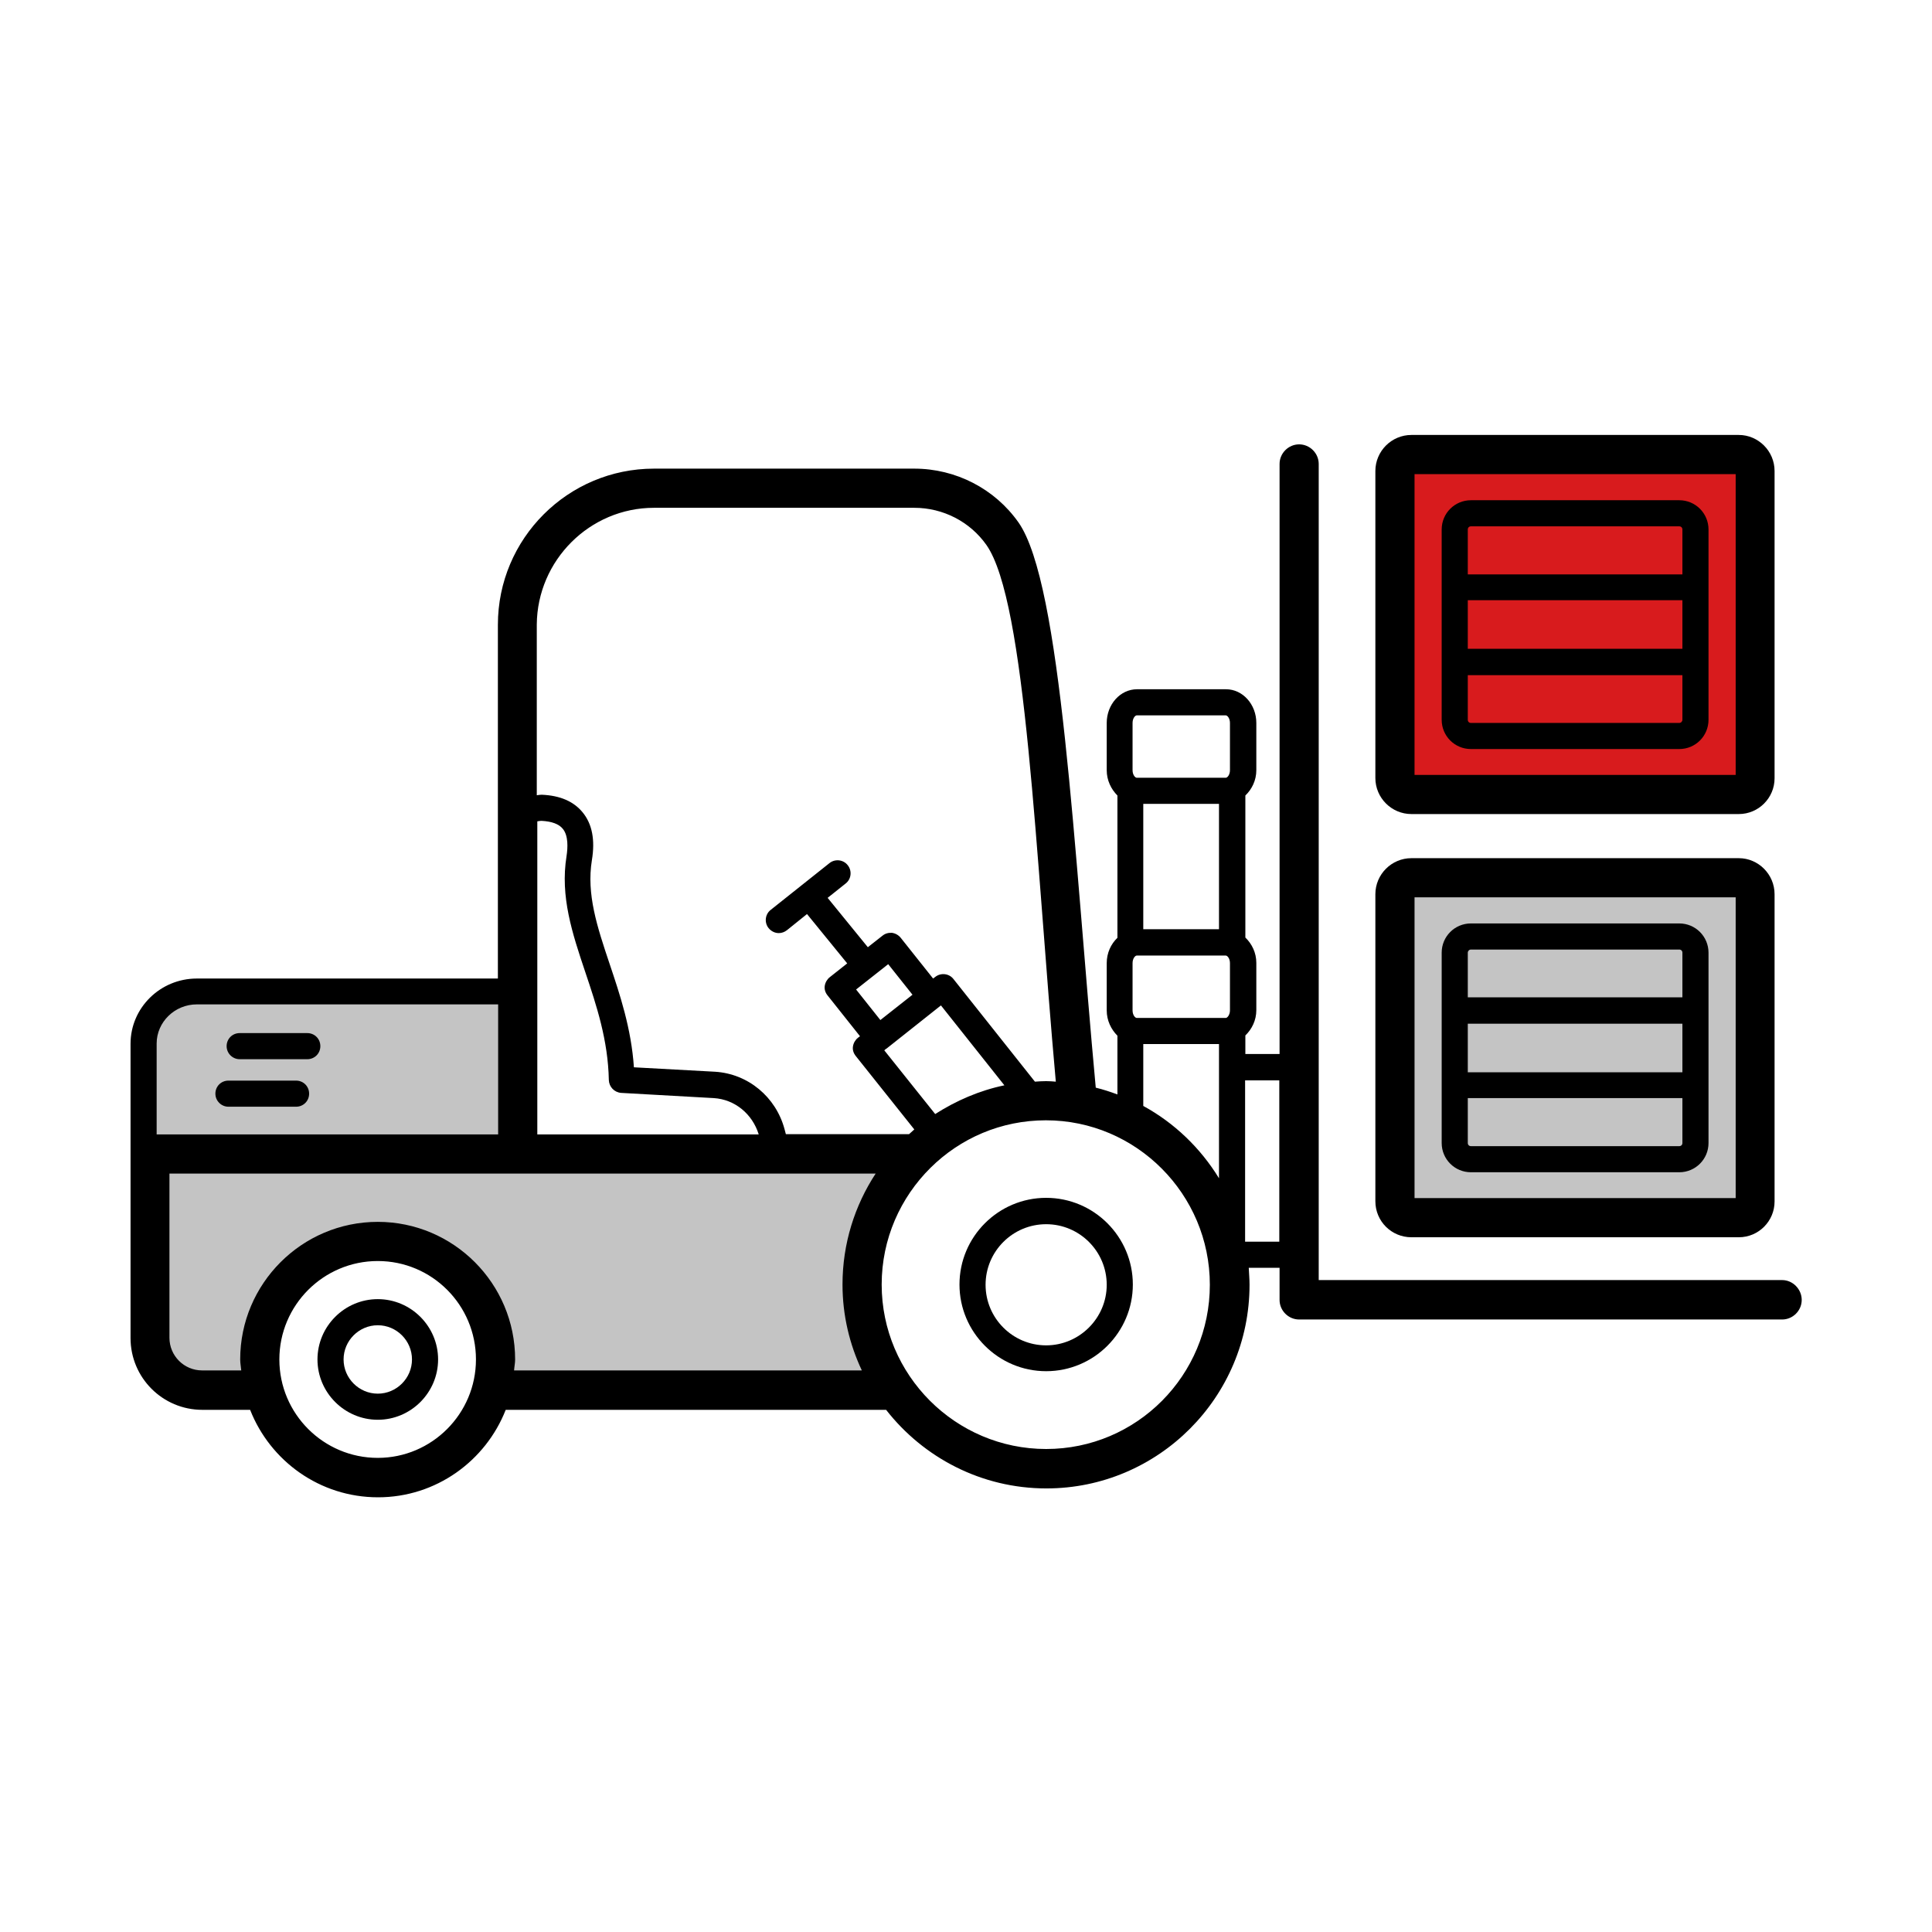 <svg width="136" height="136" viewBox="0 0 136 136" fill="none" xmlns="http://www.w3.org/2000/svg">
<path d="M36.5 81L36 70H13L10 72.5V88L11.5 97L17.5 98.5L18 95L22.5 88H29.5L34.5 93V98H62.5L60.5 90L63.5 81H36.5Z" fill="#C4C4C4"/>
<path d="M123 32.5H98.5V56H123V32.5Z" fill="#D81B1D"/>
<path d="M123.5 62H98.5V85.5H123.5V62Z" fill="#C4C4C4"/>
<path d="M16.081 77.906H20.841C21.356 77.906 21.76 77.502 21.76 76.987C21.76 76.472 21.356 76.068 20.841 76.068H16.081C15.566 76.068 15.162 76.472 15.162 76.987C15.162 77.502 15.585 77.906 16.081 77.906Z" fill="black"/>
<path d="M16.871 74.561H21.631C22.146 74.561 22.55 74.157 22.55 73.642C22.55 73.128 22.146 72.723 21.631 72.723H16.871C16.357 72.723 15.953 73.128 15.953 73.642C15.953 74.157 16.375 74.561 16.871 74.561Z" fill="black"/>
<path d="M26.594 91.451C24.259 91.451 22.348 93.362 22.348 95.696C22.348 98.03 24.259 99.942 26.594 99.942C28.928 99.942 30.839 98.03 30.839 95.696C30.839 93.362 28.928 91.451 26.594 91.451ZM26.594 98.104C25.27 98.104 24.186 97.019 24.186 95.696C24.186 94.373 25.27 93.289 26.594 93.289C27.917 93.289 29.001 94.373 29.001 95.696C29.001 97.019 27.917 98.104 26.594 98.104Z" fill="black"/>
<path d="M73.642 84.32C70.279 84.32 67.541 87.058 67.541 90.422C67.541 93.785 70.279 96.523 73.642 96.523C77.005 96.523 79.744 93.785 79.744 90.422C79.744 87.058 77.005 84.32 73.642 84.32ZM73.642 94.704C71.29 94.704 69.378 92.792 69.378 90.44C69.378 88.088 71.29 86.176 73.642 86.176C75.995 86.176 77.906 88.088 77.906 90.44C77.906 92.792 75.976 94.704 73.642 94.704Z" fill="black"/>
<path d="M125.451 90.109H92.829V32.658C92.829 31.905 92.204 31.28 91.451 31.28C90.697 31.28 90.073 31.905 90.073 32.658V74.194H87.665V72.889C88.124 72.448 88.437 71.823 88.437 71.106V67.779C88.437 67.063 88.124 66.438 87.665 65.997V55.999C88.124 55.558 88.437 54.933 88.437 54.216V50.89C88.437 49.585 87.481 48.519 86.305 48.519H80.038C78.862 48.519 77.906 49.585 77.906 50.89V54.216C77.906 54.933 78.218 55.558 78.659 55.999V66.015C78.2 66.456 77.906 67.081 77.906 67.798V71.124C77.906 71.841 78.218 72.466 78.659 72.907V77.042C78.163 76.858 77.667 76.693 77.134 76.564C75.59 59.932 74.727 41.094 71.694 36.775C70.022 34.404 67.283 32.989 64.361 32.989H46.038C39.973 32.989 35.048 37.915 35.048 43.98V68.882H13.857C11.284 68.882 9.189 70.941 9.189 73.477V94.189C9.189 96.983 11.45 99.243 14.243 99.243H17.607C19.022 102.845 22.514 105.4 26.612 105.4C30.692 105.4 34.184 102.845 35.599 99.243H62.376C65.004 102.607 69.084 104.775 73.661 104.775C81.545 104.775 87.959 98.343 87.959 90.44C87.959 90.036 87.922 89.65 87.904 89.245H90.073V91.506C90.073 92.26 90.697 92.884 91.451 92.884H125.451C126.204 92.884 126.829 92.26 126.829 91.506C126.829 90.752 126.204 90.109 125.451 90.109ZM85.809 56.587V65.409H80.479V56.587H85.809ZM80.019 71.657C79.909 71.657 79.725 71.455 79.725 71.124V67.798C79.725 67.467 79.909 67.265 80.019 67.265H86.287C86.397 67.265 86.581 67.467 86.581 67.798V71.124C86.581 71.437 86.397 71.657 86.287 71.657H80.019ZM79.725 50.89C79.725 50.559 79.909 50.357 80.019 50.357H86.287C86.397 50.357 86.581 50.559 86.581 50.89V54.216C86.581 54.547 86.397 54.749 86.287 54.749H80.019C79.909 54.749 79.725 54.547 79.725 54.216V50.89ZM80.479 73.495H85.809V82.942C84.504 80.81 82.666 79.045 80.479 77.851V73.495ZM46.038 35.746H64.361C66.383 35.746 68.276 36.72 69.433 38.356C72.245 42.344 72.889 60.263 74.322 76.142C74.102 76.123 73.863 76.105 73.642 76.105C73.367 76.105 73.109 76.123 72.852 76.142L67.118 68.919C66.805 68.515 66.217 68.46 65.831 68.772L65.684 68.882L63.405 66.015C63.258 65.831 63.038 65.703 62.799 65.666C62.56 65.648 62.321 65.703 62.119 65.868L61.09 66.677L58.26 63.203L59.528 62.193C59.932 61.88 59.987 61.292 59.675 60.906C59.362 60.502 58.774 60.447 58.388 60.759L54.253 64.049C53.849 64.361 53.794 64.949 54.106 65.335C54.29 65.556 54.547 65.684 54.823 65.684C55.025 65.684 55.227 65.611 55.392 65.482L56.808 64.343L59.638 67.816L58.407 68.79C58.223 68.937 58.094 69.158 58.057 69.397C58.021 69.636 58.094 69.875 58.26 70.077L60.538 72.944L60.391 73.054C60.208 73.201 60.079 73.422 60.042 73.661C60.005 73.9 60.079 74.138 60.244 74.341L64.361 79.505C64.233 79.615 64.122 79.725 63.993 79.836H55.319L55.227 79.487C54.621 77.226 52.672 75.59 50.338 75.443L44.623 75.131C44.439 72.392 43.63 69.985 42.913 67.853C42.031 65.225 41.278 62.946 41.664 60.557C41.903 59.123 41.682 58.002 41.021 57.194C40.396 56.422 39.44 55.999 38.135 55.944C38.025 55.944 37.896 55.962 37.786 55.981V43.961C37.823 39.44 41.517 35.746 46.038 35.746ZM65.831 78.421L62.248 73.936L62.376 73.826H62.395C62.395 73.826 62.395 73.826 62.413 73.808L66.236 70.775L70.702 76.399C68.937 76.766 67.302 77.483 65.831 78.421ZM62.523 67.871L64.233 70.022L61.972 71.804L60.263 69.654L62.523 67.871ZM37.823 57.818C37.915 57.8 38.025 57.782 38.117 57.782C38.834 57.818 39.348 58.002 39.624 58.351C40.01 58.829 39.973 59.656 39.881 60.263C39.422 63.111 40.285 65.703 41.204 68.441C41.995 70.793 42.803 73.219 42.858 76.031C42.877 76.509 43.244 76.895 43.722 76.932L50.246 77.299C51.735 77.391 52.967 78.421 53.408 79.854H37.823V57.818ZM13.857 70.702H35.066V79.854H11.027V73.458C11.027 71.951 12.295 70.702 13.857 70.702ZM26.593 102.625C22.771 102.625 19.665 99.519 19.665 95.696C19.665 91.874 22.771 88.768 26.593 88.768C30.416 88.768 33.504 91.874 33.504 95.696C33.504 99.519 30.398 102.625 26.593 102.625ZM36.187 96.468C36.205 96.211 36.261 95.954 36.261 95.696C36.261 90.348 31.923 86.011 26.593 86.011C21.245 86.011 16.908 90.367 16.908 95.696C16.908 95.972 16.963 96.211 16.982 96.468H14.225C12.957 96.468 11.928 95.439 11.928 94.171V82.611H61.641C60.171 84.853 59.307 87.536 59.307 90.422C59.307 92.59 59.803 94.63 60.667 96.468H36.187ZM73.642 102C67.265 102 62.064 96.799 62.064 90.422C62.064 87.205 63.387 84.302 65.501 82.207C67.596 80.13 70.463 78.862 73.624 78.862C79.983 78.862 85.165 84.063 85.165 90.44C85.165 96.817 80.019 102 73.642 102ZM87.647 87.408V76.05H90.054V87.408H87.647Z" fill="black"/>
<path d="M118.21 65.004H103.544C102.404 65.004 101.485 65.923 101.485 67.063V80.461C101.485 81.6 102.404 82.519 103.544 82.519H118.21C119.349 82.519 120.268 81.6 120.268 80.461V67.063C120.268 65.923 119.349 65.004 118.21 65.004ZM103.323 72.062H118.43V75.48H103.323V72.062ZM103.544 66.842H118.21C118.338 66.842 118.43 66.934 118.43 67.063V70.205H103.323V67.063C103.323 66.952 103.415 66.842 103.544 66.842ZM118.21 80.681H103.544C103.415 80.681 103.323 80.589 103.323 80.461V77.299H118.43V80.461C118.43 80.589 118.338 80.681 118.21 80.681Z" fill="black"/>
<path d="M99.353 87.095H122.4C123.797 87.095 124.918 85.956 124.918 84.577V62.946C124.918 61.549 123.778 60.41 122.4 60.41H99.353C97.957 60.41 96.817 61.549 96.817 62.946V84.559C96.817 85.974 97.957 87.095 99.353 87.095ZM99.574 63.166H122.18V84.338H99.574V63.166Z" fill="black"/>
<path d="M118.21 35.213H103.544C102.404 35.213 101.485 36.132 101.485 37.271V50.669C101.485 51.809 102.404 52.728 103.544 52.728H118.21C119.349 52.728 120.268 51.809 120.268 50.669V37.271C120.268 36.132 119.349 35.213 118.21 35.213ZM103.323 42.252H118.43V45.67H103.323V42.252ZM103.544 37.051H118.21C118.338 37.051 118.43 37.143 118.43 37.271V40.432H103.323V37.271C103.323 37.143 103.415 37.051 103.544 37.051ZM118.21 50.89H103.544C103.415 50.89 103.323 50.798 103.323 50.669V47.526H118.43V50.669C118.43 50.779 118.338 50.89 118.21 50.89Z" fill="black"/>
<path d="M99.353 57.304H122.4C123.797 57.304 124.918 56.164 124.918 54.786V33.155C124.918 31.758 123.778 30.618 122.4 30.618H99.353C97.957 30.618 96.817 31.758 96.817 33.155V54.768C96.817 56.164 97.957 57.304 99.353 57.304ZM99.574 33.375H122.18V54.547H99.574V33.375Z" fill="black"/>
</svg>
